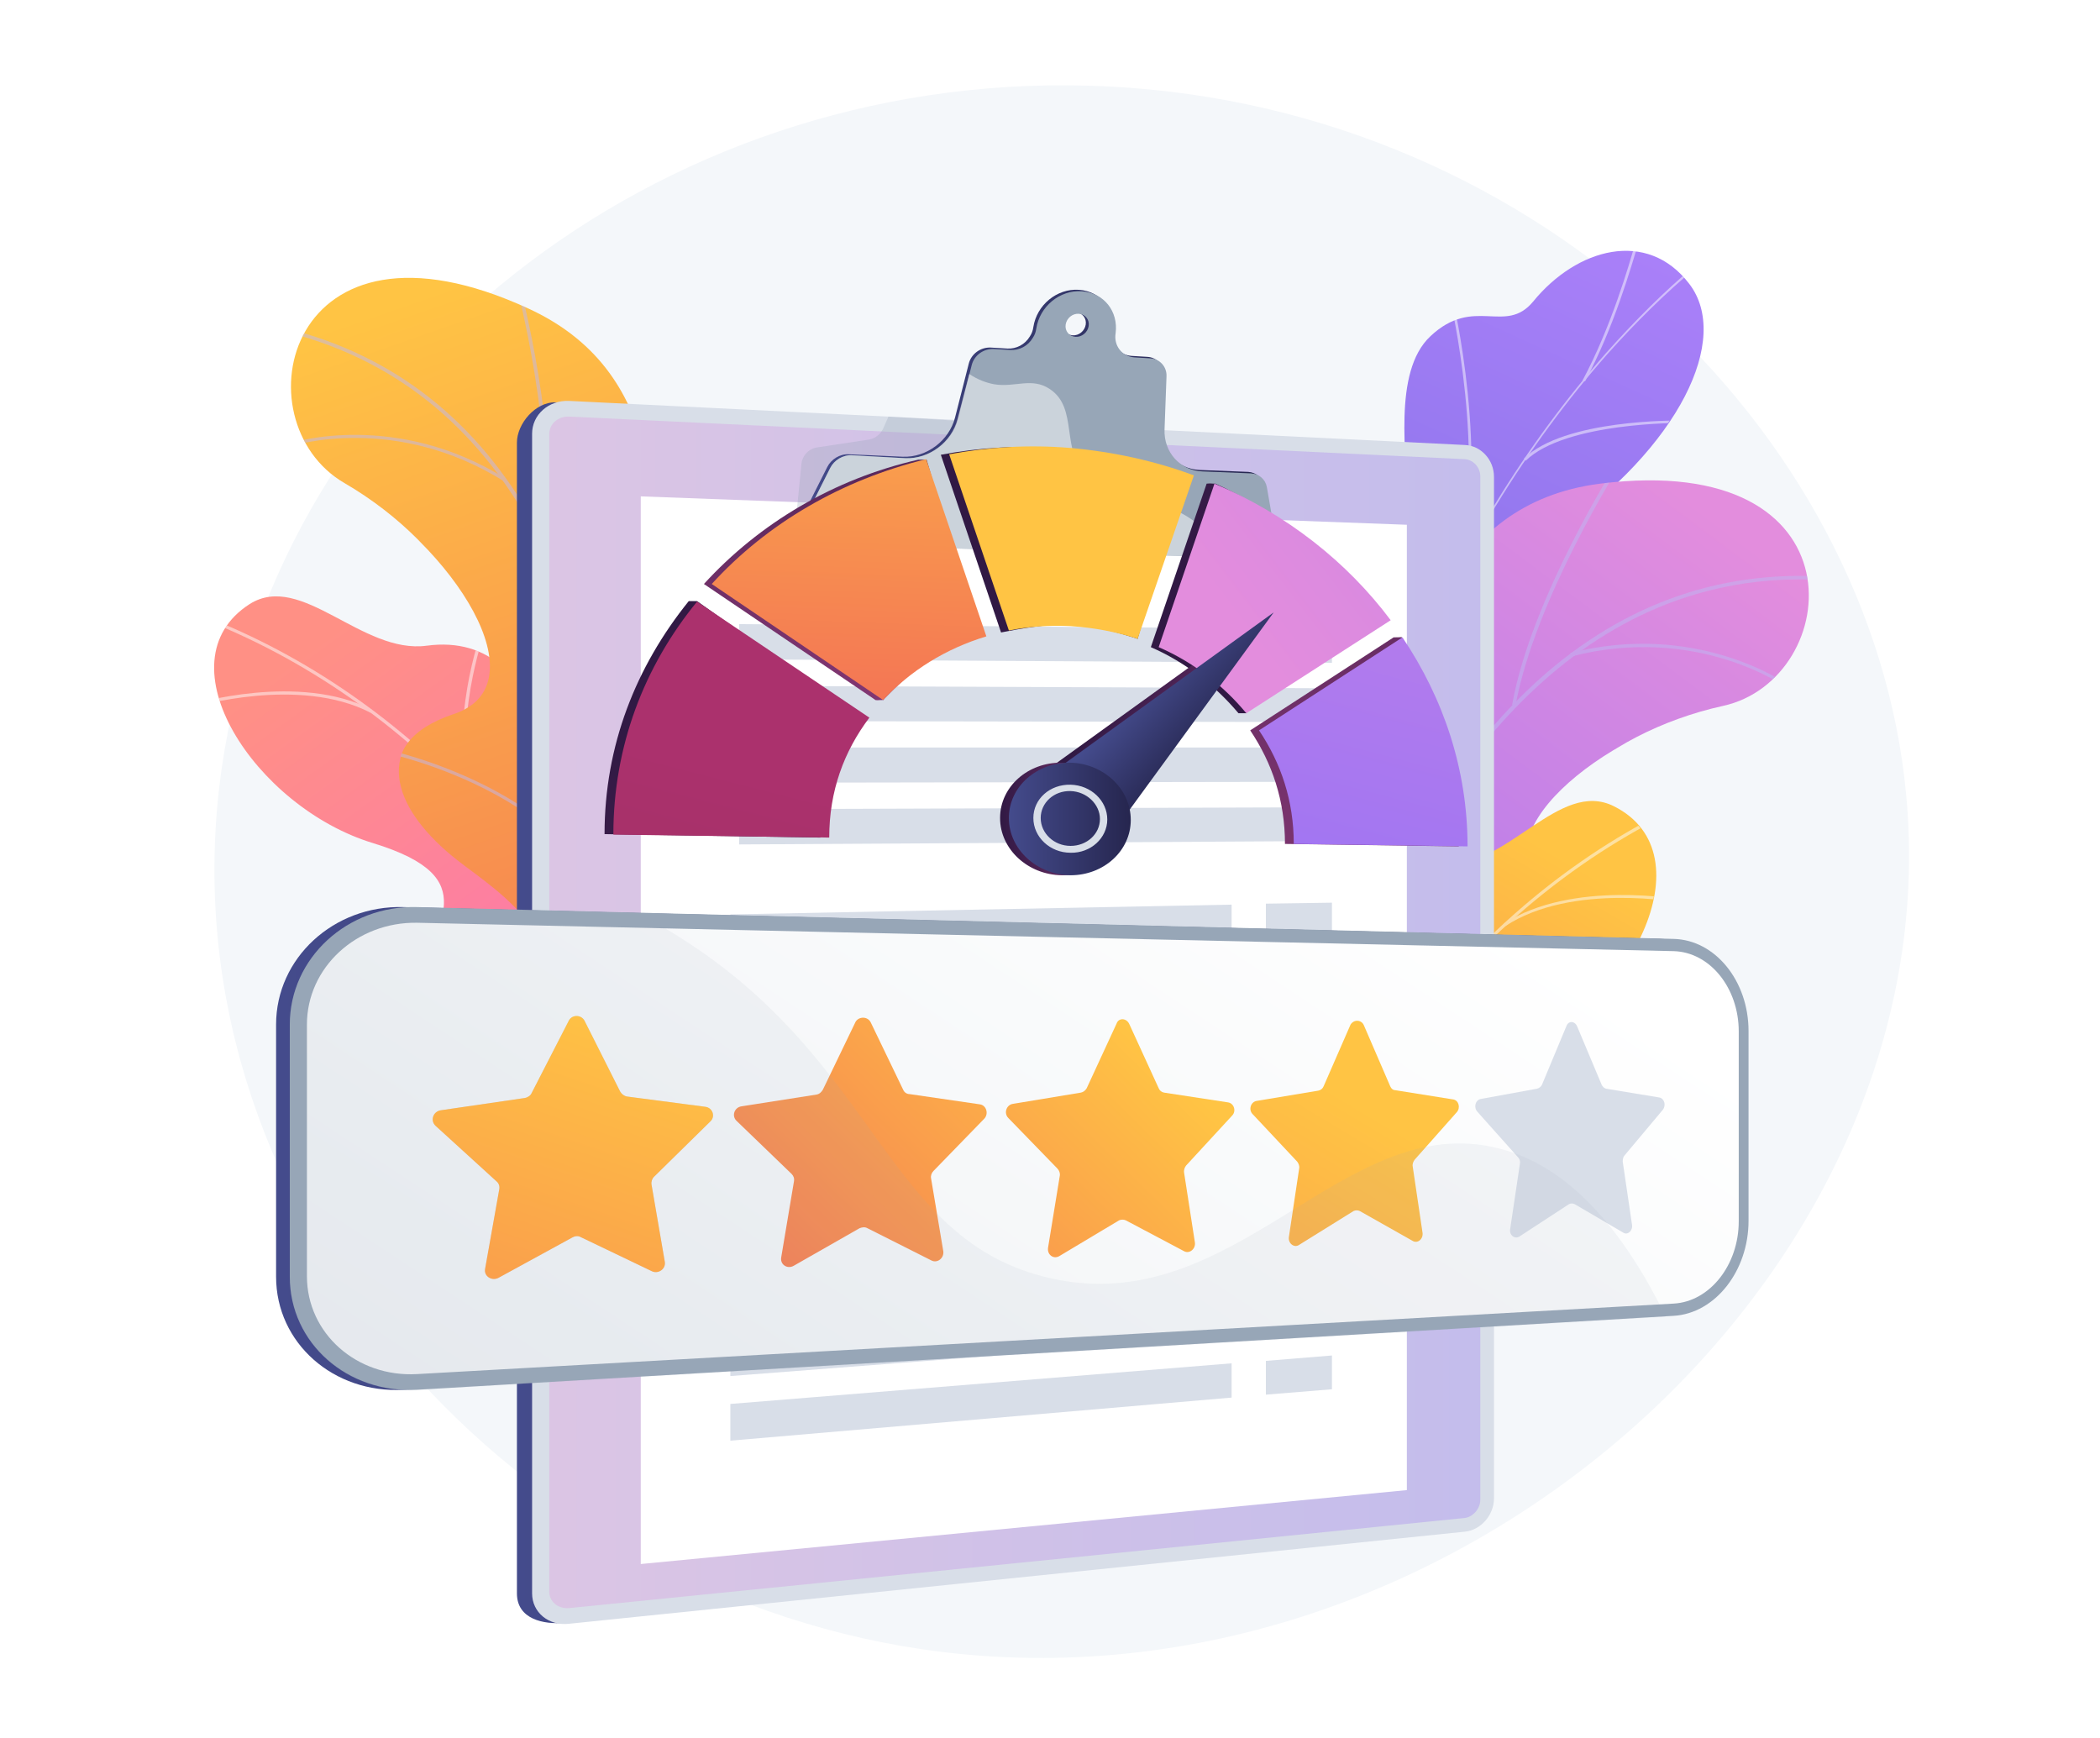 <?xml version="1.0" encoding="utf-8"?>
<!-- Generator: Adobe Illustrator 23.0.6, SVG Export Plug-In . SVG Version: 6.00 Build 0)  -->
<svg version="1.1" id="Layer_1" xmlns="http://www.w3.org/2000/svg" xmlns:xlink="http://www.w3.org/1999/xlink" x="0px" y="0px"
	 viewBox="0 0 429 355" style="enable-background:new 0 0 429 355;" xml:space="preserve">
<style type="text/css">
	.st0{fill:#FFFFFF;}
	.st1{fill:#F4F7FA;}
	.st2{fill:url(#SVGID_1_);}
	.st3{opacity:0.5;clip-path:url(#SVGID_3_);}
	.st4{fill:#FCFDFE;}
	.st5{clip-path:url(#SVGID_5_);fill:url(#SVGID_6_);}
	.st6{opacity:0.5;clip-path:url(#SVGID_8_);}
	.st7{fill:#BEB8F2;}
	.st8{fill:url(#SVGID_9_);}
	.st9{opacity:0.5;clip-path:url(#SVGID_11_);}
	.st10{clip-path:url(#SVGID_13_);fill:url(#SVGID_14_);}
	.st11{opacity:0.5;clip-path:url(#SVGID_16_);}
	.st12{fill:url(#SVGID_17_);}
	.st13{opacity:0.5;clip-path:url(#SVGID_19_);}
	.st14{fill:url(#SVGID_20_);}
	.st15{fill:#D8DEE8;}
	.st16{opacity:0.3;fill:url(#SVGID_21_);enable-background:new    ;}
	.st17{opacity:0.3;fill:#97A6B7;enable-background:new    ;}
	.st18{fill:url(#SVGID_22_);}
	.st19{fill:#97A6B7;}
	.st20{opacity:0.5;fill:#FFFFFF;enable-background:new    ;}
	.st21{fill:url(#SVGID_23_);}
	.st22{fill:url(#SVGID_24_);}
	.st23{fill:url(#SVGID_25_);}
	.st24{fill:url(#SVGID_26_);}
	.st25{fill:url(#SVGID_27_);}
	.st26{opacity:0.1;}
	.st27{fill:url(#SVGID_28_);}
	.st28{fill:url(#SVGID_29_);}
	.st29{fill:url(#SVGID_30_);}
	.st30{fill:url(#SVGID_31_);}
	.st31{fill:url(#SVGID_32_);}
	.st32{fill:url(#SVGID_33_);}
	.st33{fill:url(#SVGID_34_);}
	.st34{fill:url(#SVGID_35_);}
	.st35{fill:url(#SVGID_36_);}
	.st36{fill:url(#SVGID_37_);}
	.st37{fill:url(#SVGID_38_);}
	.st38{fill:url(#SVGID_39_);}
	.st39{fill:url(#SVGID_40_);}
	.st40{fill:url(#SVGID_41_);}
	.st41{fill:url(#SVGID_42_);}
	.st42{fill:url(#SVGID_43_);}
</style>
<g id="Background">
	<g>
		<g>
			<rect class="st0" width="429" height="355"/>
		</g>
	</g>
</g>
<g id="Illustration">
	<g>
		<path class="st1" d="M222.3,17.5C133.7,15,56.9,76.4,45.3,156.9c-12.7,88.1,57.1,167.3,143,180c106.8,15.8,210.5-75.5,201.1-174.6
			C382.4,87.7,312.4,20,222.3,17.5z"/>
		<g>
			<g>
				
					<linearGradient id="SVGID_1_" gradientUnits="userSpaceOnUse" x1="2126.25" y1="-2966.141" x2="2192.546" y2="-2857.001" gradientTransform="matrix(0.997 -7.950000e-02 7.950000e-02 0.997 -1814.902 3254.044)">
					<stop  offset="0" style="stop-color:#FF9085"/>
					<stop  offset="1" style="stop-color:#FB6FBB"/>
				</linearGradient>
				<path class="st2" d="M118.5,223.8c0.1,0,0.2,0.1,0.4,0.1c7,2.4,15,3.7,24.2,3.4c1.8-0.2,3.6-0.4,5.4-0.6c1.2-4.4,1.5-8.8-4.1-10
					c-8.7-1.9-10-16.9-8-22.4c2.4-6.8,7.7-22.6-5.7-25.8c-11.2-2.7-18.9-2.1-20.7-16.1c-1.8-14-10.1-22.2-22.8-20.5
					c-13.3,1.8-25.6-15.2-36.2-8.5c-18.4,11.8,1.2,41.5,25.1,48.8c23.9,7.3,11.2,16.6,11.4,28.2c0.3,15.8,21.2,10.9,27.3,16.6
					C116.9,219.1,118,221.5,118.5,223.8z"/>
				<g>
					<g>
						<g>
							<defs>
								<path id="SVGID_2_" d="M118.5,232.5l29.2-2.3c1.4-4.3,2.9-12.1-3.3-13.5c-8.7-1.9-10-16.9-8-22.4c2.4-6.8,7.7-22.6-5.7-25.8
									c-11.2-2.7-18.9-2.1-20.7-16.1c-1.8-14-10.1-22.2-22.8-20.5c-13.3,1.8-25.6-15.2-36.2-8.5c-18.4,11.8,1.2,41.5,25.1,48.8
									c23.9,7.3,11.2,16.6,11.4,28.2c0.3,15.8,21.2,10.9,27.3,16.6C119.6,221.7,119.2,228.4,118.5,232.5z"/>
							</defs>
							<clipPath id="SVGID_3_">
								<use xlink:href="#SVGID_2_"  style="overflow:visible;"/>
							</clipPath>
							<g class="st3">
								<path class="st4" d="M131.9,226.8l0.6-0.2c-12.6-44.7-46.7-83-89.2-100.1l-0.2,0.6C85.4,144.2,119.4,182.4,131.9,226.8z"/>
								<path class="st4" d="M123,203.1l0.6,0c-1.4-18.2,13.1-33.5,13.3-33.7l-0.5-0.4C136.3,169.1,121.6,184.6,123,203.1z"/>
								<path class="st4" d="M129.4,218.7l0.5-0.3c-10-15.6-43.6-15.3-44-15.3l0,0.6C86.3,203.6,119.6,203.4,129.4,218.7z"/>
								<path class="st4" d="M97.5,165.4l0.6-0.3c-6.8-13,0.4-34.3,0.4-34.5l-0.6-0.2C97.8,130.6,90.6,152.2,97.5,165.4z"/>
								<path class="st4" d="M75.7,145.6L76,145c-14.9-7.7-36.5-1.2-36.7-1.1l0.2,0.6C39.7,144.4,61.1,138,75.7,145.6z"/>
							</g>
						</g>
					</g>
				</g>
			</g>
			<g>
				<g>
					<g>
						<defs>
							<path id="SVGID_4_" d="M136.8,245.2l-31.5-0.1c0,0-5.9-16.2,1.9-27.5c15.8-23.2-5.6-35.4-13.8-41.9
								c-12.4-9.7-19-23.7-0.8-29.8c18.3-6,0-34.3-22.2-47.2c-21.8-12.6-12-58.6,37.7-35.6c29.6,13.7,24.9,45.1,26.3,61.6
								c1.4,16.5,25.8,17.9,17.4,38c-7.2,17.1-20.8,29.6-10.5,41.5C151.6,215.9,152.6,229.1,136.8,245.2z"/>
						</defs>
						<clipPath id="SVGID_5_">
							<use xlink:href="#SVGID_4_"  style="overflow:visible;"/>
						</clipPath>
						
							<linearGradient id="SVGID_6_" gradientUnits="userSpaceOnUse" x1="4290.624" y1="-2536.481" x2="4227.973" y2="-2358.422" gradientTransform="matrix(-1 -3.400000e-03 -3.400000e-03 1 4363.711 2612.873)">
							<stop  offset="0" style="stop-color:#FFC444"/>
							<stop  offset="0.996" style="stop-color:#F36F56"/>
						</linearGradient>
						<path class="st5" d="M136.8,245.2l-31.5-0.1c0,0-5.9-16.2,1.9-27.5c15.8-23.2-5.6-35.4-13.8-41.9
							c-12.4-9.7-17.8-22.3-2.9-30.4c16.9-9.2,2.1-33.7-20.1-46.6c-21.8-12.6-12-58.6,37.7-35.6c29.6,13.7,24.9,45.1,26.3,61.6
							c1.4,16.5,25.8,17.9,17.4,38c-7.2,17.1-20.8,29.6-10.5,41.5C151.6,215.9,152.6,229.1,136.8,245.2z"/>
					</g>
				</g>
				<g>
					<g>
						<defs>
							<path id="SVGID_7_" d="M136.8,245.2l-31.5-0.1c0,0-5.9-16.2,1.9-27.5c15.8-23.2-5.6-35.4-13.8-41.9
								c-12.4-9.7-19-23.7-0.8-29.8c18.3-6,0-34.3-22.2-47.2c-21.8-12.6-12-58.6,37.7-35.6c29.6,13.7,24.9,45.1,26.3,61.6
								c1.4,16.5,25.8,17.9,17.4,38c-7.2,17.1-20.8,29.6-10.5,41.5C151.6,215.9,152.6,229.1,136.8,245.2z"/>
						</defs>
						<clipPath id="SVGID_8_">
							<use xlink:href="#SVGID_7_"  style="overflow:visible;"/>
						</clipPath>
						<g class="st6">
							<path class="st7" d="M123.2,248l-0.7-0.1c0.1-0.4,7.5-40.9,2.7-83.3c-4.4-39.1-20.3-87.7-71.2-97.8l0.1-0.7
								c22.7,4.5,40.4,16.9,52.7,36.8c9.8,15.9,16.2,36.6,19,61.6C130.7,207,123.2,247.6,123.2,248z"/>
							<path class="st7" d="M111.6,111.4l-0.7-0.1c2.8-21.9-5.4-53.1-5.5-53.4l0.6-0.2C106.2,58.1,114.5,89.4,111.6,111.4z"/>
							<path class="st7" d="M103.1,98.4c-22.3-14-43.2-7.4-43.4-7.3l-0.2-0.6c0.2-0.1,21.4-6.8,44,7.4L103.1,98.4z"/>
							<path class="st7" d="M126.8,192.5c-7.3-31.3-49.9-39.2-50.3-39.2l0-0.7c0.4,0,43.6,8.1,50.9,39.7L126.8,192.5z"/>
							<path class="st7" d="M127.1,179.2l-0.7-0.1c4.2-20.1,26.1-33.9,26.3-34l0.3,0.6C152.9,145.8,131.3,159.4,127.1,179.2z"/>
							<path class="st7" d="M123.5,241.5c-0.9-12.2-18.3-21.9-18.5-22l0.3-0.6c0.7,0.4,17.9,10,18.8,22.5L123.5,241.5z"/>
							<path class="st7" d="M125.4,231.9l-0.7-0.1c1.7-9.5,16.1-20.1,20.8-23.6c0.7-0.5,1.3-0.9,1.3-1l0.5,0.4
								c-0.1,0.1-0.5,0.4-1.4,1.1C141.3,212.2,127,222.7,125.4,231.9z"/>
						</g>
					</g>
				</g>
			</g>
			<g>
				
					<linearGradient id="SVGID_9_" gradientUnits="userSpaceOnUse" x1="1689.596" y1="-2579.99" x2="1767.658" y2="-2374.877" gradientTransform="matrix(-0.998 -6.530000e-02 -6.530000e-02 0.998 1848.538 2732.355)">
					<stop  offset="0" style="stop-color:#AA80F9"/>
					<stop  offset="0.996" style="stop-color:#6165D7"/>
				</linearGradient>
				<path class="st8" d="M285.4,199c3.5,7.5,0.2,15-3,20c-0.8,0-1.2,0.2-2,0.4c-6.9,1.7-10.1,0.8-17.1,1.3c-1.5,0.1-6-1-7.8-1.6
					l-3.3-1.1c0,0-5.9-18.2,3.4-23.2c9.3-5,5.7-23.1,5-33c-2.1-26.8,26.8-24.4,26.9-59c0-9.2-3.1-26.8,4.7-34.1
					c8.9-8.4,15.3-0.2,21-7.1c8.9-10.9,23.3-14.9,31.9-3.6c8.5,11.1-1.8,33.2-27.5,51c-17,14.8-17.2,19.3-15.9,30.1
					c0.9,7.6,8.2,27.3-2.1,35.2C289.2,181.9,281.4,190.4,285.4,199z"/>
				<g>
					<g>
						<g>
							<defs>
								<path id="SVGID_10_" d="M277.9,225.1l-25.2-6.5c0,0-6.5-18.9,2.8-23.9c9.3-5,5.7-23.1,5-33c-2.1-26.8,26.8-24.4,26.9-59
									c0-9.2-3.1-26.8,4.7-34.1c8.9-8.4,15.3-0.2,21-7.1c8.9-10.9,23.3-14.9,31.9-3.6c8.5,11.1-1.8,33.2-27.5,51
									c-17,14.8-17.2,19.3-15.9,30.1c0.9,7.6,8.2,27.3-2.1,35.2c-10.3,7.9-18.1,16.4-14.2,24.9C291.4,212,277.9,225.1,277.9,225.1
									z"/>
							</defs>
							<clipPath id="SVGID_11_">
								<use xlink:href="#SVGID_10_"  style="overflow:visible;"/>
							</clipPath>
							<g class="st9">
								<path class="st4" d="M266.9,221l-0.5-0.1c0.4-3,0.8-6.1,1.3-9.1c3.3-22.2,8.6-43.4,15.7-62.8c6-16.5,13.4-31.9,22-46
									c6.9-11.3,14.6-21.7,22.8-31c5.8-6.5,11.8-12.5,17.9-17.6c1.1-0.9,2.2-1.7,3.3-2.6c1.5-1.1,3-2.2,4.3-3.5l0.3,0.4
									c-1.4,1.3-2.9,2.4-4.4,3.5c-1.1,0.8-2.2,1.7-3.3,2.6c-6.1,5.1-12.1,11-17.9,17.5c-8.2,9.3-15.9,19.7-22.8,31
									c-8.6,14-15.9,29.5-21.9,45.9c-7.1,19.4-12.4,40.5-15.7,62.7C267.7,214.9,267.3,218,266.9,221z"/>
								<path class="st4" d="M296.1,120.8l-0.5-0.2c9.4-20,1.1-57,1.1-57.4l0.5-0.1C297.3,63.5,305.5,100.7,296.1,120.8z"/>
								<path class="st4" d="M274.7,179.2l-0.5-0.2c4.8-14.4,31.7-25.4,31.9-25.5l0.2,0.5C306.1,154,279.4,165,274.7,179.2z"/>
								<path class="st4" d="M272.7,187.5l-0.5-0.1c1.4-9.8-1.9-23.9-9.2-39.7c-0.4-0.8-0.4-0.8-0.4-0.9l0.5,0.1l-0.3,0l0.3-0.1
									c0,0.1,0.2,0.4,0.3,0.7C270.8,163.5,274.1,177.7,272.7,187.5z"/>
								<path class="st4" d="M267.7,215.5l-0.5-0.2c4.6-9.9,20.2-13.8,20.4-13.8l0.1,0.5C287.6,202,272.2,205.8,267.7,215.5z"/>
								<path class="st4" d="M266.1,221c-1.9-8.6-6.4-16.8-13.6-25.3l0.4-0.3c7.3,8.5,11.8,16.9,13.8,25.5L266.1,221z"/>
								<path class="st4" d="M323.8,77.9l-0.5-0.2c5.8-10.8,9.5-23.6,10.7-27.8c0.3-1,0.4-1.4,0.5-1.5l0.5,0.2
									c0,0.1-0.2,0.7-0.4,1.4C333.3,54.2,329.7,67,323.8,77.9z"/>
								<path class="st4" d="M311.7,94.1l-0.4-0.4c8.2-8.1,31.3-7.8,32.3-7.8l0,0.5C343.4,86.4,319.8,86.2,311.7,94.1z"/>
							</g>
						</g>
					</g>
				</g>
			</g>
			<g>
				<g>
					<g>
						<defs>
							<path id="SVGID_12_" d="M244.5,263.8l30,9.4c0,0,10.5-13.6,6.5-26.8c-8.1-26.9,16-32.1,25.8-35.8
								c14.7-5.5,25.3-16.9,9.7-28.1s10.4-32.7,35.5-38.3c24.6-5.4,29.1-52.2-25.1-45.4c-32.4,4.1-37.4,35.5-43.6,50.8
								s-30,9.2-28.1,30.9c1.7,18.5,10.9,34.5-2.5,42.7C239.3,231.4,234.3,243.7,244.5,263.8z"/>
						</defs>
						<clipPath id="SVGID_13_">
							<use xlink:href="#SVGID_12_"  style="overflow:visible;"/>
						</clipPath>
						
							<linearGradient id="SVGID_14_" gradientUnits="userSpaceOnUse" x1="2792.177" y1="-2279.777" x2="2729.524" y2="-2101.713" gradientTransform="matrix(0.954 0.299 -0.299 0.954 -2993.765 1445.901)">
							<stop  offset="3.600000e-03" style="stop-color:#E38DDD"/>
							<stop  offset="1" style="stop-color:#9571F6"/>
						</linearGradient>
						<path class="st10" d="M244.5,263.8l30,9.4c0,0,10.5-13.6,6.5-26.8c-8.1-26.9,16-32.1,25.8-35.8c14.7-5.5,23.7-15.9,11.9-28.1
							c-13.4-13.8,8.2-32.8,33.3-38.3c24.6-5.4,29.1-52.2-25.1-45.4c-32.4,4.1-37.4,35.5-43.6,50.8s-30,9.2-28.1,30.9
							c1.7,18.5,10.9,34.5-2.5,42.7C239.3,231.4,234.3,243.7,244.5,263.8z"/>
					</g>
				</g>
				<g>
					<g>
						<defs>
							<path id="SVGID_15_" d="M244.5,263.8l30,9.4c0,0,10.5-13.6,6.5-26.8c-8.1-26.9,16-32.1,25.8-35.8
								c14.7-5.5,25.3-16.9,9.7-28.1s10.4-32.7,35.5-38.3c24.6-5.4,29.1-52.2-25.1-45.4c-32.4,4.1-37.4,35.5-43.6,50.8
								s-30,9.2-28.1,30.9c1.7,18.5,10.9,34.5-2.5,42.7C239.3,231.4,234.3,243.7,244.5,263.8z"/>
						</defs>
						<clipPath id="SVGID_16_">
							<use xlink:href="#SVGID_15_"  style="overflow:visible;"/>
						</clipPath>
						<g class="st11">
							<path class="st7" d="M256.6,270.7l0.7,0.1c0-0.4,5.2-41.3,22.6-80.2c16-35.9,45.9-77.5,97.5-71.7l0.1-0.7
								c-23-2.6-43.6,3.9-61.4,19.1c-14.2,12.2-26.6,30-36.8,53C261.8,229.3,256.7,270.2,256.6,270.7z"/>
							<path class="st7" d="M308.9,144l0.7,0.1c4-21.8,21.3-49,21.4-49.3l-0.6-0.4C330.2,94.7,312.8,122.1,308.9,144z"/>
							<path class="st7" d="M321,134.1c25.5-6.6,43.4,6,43.6,6.1l0.4-0.5c-0.2-0.1-18.4-12.9-44.2-6.3L321,134.1z"/>
							<path class="st7" d="M269.9,216.6c16.5-27.7,59.4-22.3,59.8-22.2l0.2-0.6c-0.4-0.1-44-5.4-60.6,22.5L269.9,216.6z"/>
							<path class="st7" d="M273.7,203.9l0.7,0.1c2-20.4-14.7-40.2-14.8-40.4L259,164C259.2,164.2,275.7,183.7,273.7,203.9z"/>
							<path class="st7" d="M258.2,264.3c4.6-11.3,24.1-15.4,24.3-15.4l-0.1-0.7c-0.8,0.2-20,4.1-24.7,15.8L258.2,264.3z"/>
							<path class="st7" d="M259.3,254.6l0.7,0.1c1.3-9.6-9.3-24-12.7-28.8c-0.5-0.7-0.9-1.3-1-1.4l-0.6,0.3c0.1,0.2,0.4,0.5,1,1.5
								C250.1,231,260.6,245.3,259.3,254.6z"/>
						</g>
					</g>
				</g>
			</g>
			<g>
				
					<linearGradient id="SVGID_17_" gradientUnits="userSpaceOnUse" x1="4435.241" y1="-2675.589" x2="4501.538" y2="-2566.448" gradientTransform="matrix(-1 2.270000e-02 2.270000e-02 1 4807.322 2745.448)">
					<stop  offset="0" style="stop-color:#FFC444"/>
					<stop  offset="0.996" style="stop-color:#F36F56"/>
				</linearGradient>
				<path class="st12" d="M272.9,271.4c-0.1,0-0.2,0.1-0.3,0.2c-6.7,3.1-14.5,5.3-23.7,5.8c-1.8,0-3.6,0-5.4,0
					c-1.6-4.2-2.4-8.6,3-10.4c8.5-2.8,8.2-17.8,5.7-23.1c-3.1-6.5-10-21.7,3-26.3c10.8-3.8,18.6-4,18.9-18.1
					c0.3-14.1,7.8-23.1,20.5-22.7c13.5,0.5,23.9-17.7,35.1-12.1c19.5,9.8,3.1,41.4-20,51.1c-23.1,9.7-9.4,17.7-8.4,29.2
					c1.3,15.7-20,13-25.5,19.3C274,266.5,273.2,269,272.9,271.4z"/>
				<g>
					<g>
						<g>
							<defs>
								<path id="SVGID_18_" d="M273.8,280.1l-29.3,0.7c-1.8-4.1-4.2-11.7,1.9-13.7c8.5-2.8,8.2-17.8,5.7-23.1
									c-3.1-6.5-10-21.7,3-26.3c10.8-3.8,18.6-4,18.9-18.1c0.3-14.1,7.8-23.1,20.5-22.7c13.5,0.5,23.9-17.7,35.1-12.1
									c19.5,9.8,3.1,41.4-20,51.1c-23.1,9.7-9.4,17.7-8.4,29.2c1.3,15.7-20,13-25.5,19.3C271.6,269.3,272.6,276,273.8,280.1z"/>
							</defs>
							<clipPath id="SVGID_19_">
								<use xlink:href="#SVGID_18_"  style="overflow:visible;"/>
							</clipPath>
							<g class="st13">
								<path class="st4" d="M259.9,275.8l-0.6-0.1c7.9-45.7,38-87.4,78.5-108.7l0.3,0.6C297.7,188.8,267.8,230.2,259.9,275.8z"/>
								<path class="st4" d="M266.4,251.2l-0.6,0c-0.5-18.2-16.5-32-16.6-32.1l0.4-0.5C249.7,218.7,265.9,232.7,266.4,251.2z"/>
								<path class="st4" d="M261.6,267.4l-0.6-0.3c8.3-16.5,41.8-19.7,42.2-19.7l0.1,0.6C302.9,248,269.8,251.2,261.6,267.4z"/>
								<path class="st4" d="M287.8,211.1l-0.6-0.2c5.5-13.6-3.9-34.1-4-34.3l0.6-0.3C283.9,176.6,293.4,197.3,287.8,211.1z"/>
								<path class="st4" d="M307.5,189.2l-0.3-0.5c14-9.1,36.2-4.9,36.4-4.9l-0.1,0.6C343.2,184.4,321.2,180.2,307.5,189.2z"/>
							</g>
						</g>
					</g>
				</g>
			</g>
		</g>
		<g>
			
				<linearGradient id="SVGID_20_" gradientUnits="userSpaceOnUse" x1="105.642" y1="-2423.143" x2="302.154" y2="-2423.143" gradientTransform="matrix(1 0 0 1 0 2630)">
				<stop  offset="0" style="stop-color:#444B8C"/>
				<stop  offset="0.996" style="stop-color:#26264F"/>
			</linearGradient>
			<path class="st14" d="M296.2,92.7L113.6,82.2c-4.2-0.2-8,4.4-8,8.2v235.1c0,5.3,5.5,6.4,9.7,6L296.2,313c3.3-0.3,6-3.4,6-6.8
				V99.2C302.1,95.8,299.5,92.9,296.2,92.7z"/>
			<path class="st15" d="M299.2,90.9l-182.9-9c-4.2-0.2-7.6,2.8-7.6,6.7v236.9c0,3.9,3.4,6.7,7.6,6.2l182.9-18.8
				c3.3-0.3,6-3.4,6-6.8V97.4C305.2,93.9,302.5,91,299.2,90.9z"/>
			
				<linearGradient id="SVGID_21_" gradientUnits="userSpaceOnUse" x1="112.154" y1="-2423.225" x2="302.415" y2="-2423.225" gradientTransform="matrix(1 0 0 1 0 2630)">
				<stop  offset="3.600000e-03" style="stop-color:#E38DDD"/>
				<stop  offset="1" style="stop-color:#9571F6"/>
			</linearGradient>
			<path class="st16" d="M116.3,328.5c-2.3,0.2-4.1-1.3-4.1-3.4V88.7c0-2.1,1.8-3.7,4.1-3.6l182.9,8.7c1.8,0.1,3.2,1.7,3.2,3.5
				v209.1c0,1.8-1.5,3.5-3.2,3.7L116.3,328.5z"/>
			<polygon class="st0" points="287.4,304.4 130.9,319.5 130.9,101.4 287.4,107.2 			"/>
			<path class="st17" d="M224.8,108.3l-62.5,0.8l1.4-14.1c0.1-1.8,1.4-3.3,3.2-3.6l10.6-1.6c1.2-0.2,2.3-1,2.9-2.2l1.1-2.5l27.7,1.7
				L224.8,108.3z"/>
			
				<linearGradient id="SVGID_22_" gradientUnits="userSpaceOnUse" x1="162.29" y1="-2543.498" x2="260.584" y2="-2543.498" gradientTransform="matrix(1 0 0 1 0 2630)">
				<stop  offset="0" style="stop-color:#444B8C"/>
				<stop  offset="0.996" style="stop-color:#26264F"/>
			</linearGradient>
			<path class="st18" d="M258.2,99.2c-0.3-1.6-1.6-2.7-3.2-2.8l-10-0.4c-4.5-0.2-7.9-3.9-7.7-8.6l0.4-10.8c0.1-2-1.4-3.6-3.3-3.7
				l-3.3-0.2c-2.5-0.2-4.2-2.4-3.8-4.9c0.6-4.5-2.4-8.3-6.9-8.6c-4.5-0.3-8.6,3.1-9.3,7.6c-0.1,0.7-0.3,1.3-0.7,1.9
				c-1,1.7-2.8,2.6-4.6,2.5l-3.4-0.2c-2.1-0.1-4,1.3-4.5,3.3l-2.8,11c-1.2,4.7-5.8,8.2-10.7,8l-11-0.5c-1.8-0.1-3.6,1-4.4,2.6
				l-6.6,13.1c-0.5,1.1,0.1,2.2,1.3,2.3l95,3.2c1,0,1.9-1,1.7-2L258.2,99.2z M219.1,68.5c-1.3-0.1-2.2-1.2-2-2.5
				c0.2-1.3,1.4-2.3,2.7-2.2c1.3,0.1,2.2,1.2,2,2.5C221.6,67.6,220.4,68.6,219.1,68.5z"/>
			<path class="st19" d="M258.8,99.5c-0.3-1.6-1.6-2.7-3.2-2.8l-10-0.4c-4.5-0.2-7.9-3.9-7.7-8.6l0.4-10.8c0.1-2-1.4-3.6-3.3-3.7
				l-3.3-0.2c-2.5-0.2-4.2-2.4-3.8-4.9c0.6-4.5-2.4-8.3-6.9-8.6c-4.5-0.3-8.6,3.1-9.3,7.6c-0.1,0.7-0.3,1.3-0.7,1.9
				c-1,1.7-2.8,2.6-4.6,2.5l-3.4-0.2c-2.1-0.1-4,1.3-4.5,3.3l-2.8,11c-1.2,4.7-5.8,8.2-10.7,8L174,93c-1.8-0.1-3.6,1-4.4,2.6
				l-6.6,13.1c-0.5,1.1,0.1,2.2,1.3,2.3l95,3.2c1,0,1.9-1,1.7-2L258.8,99.5z M219.7,68.8c-1.3-0.1-2.2-1.2-2-2.5
				c0.2-1.3,1.4-2.3,2.7-2.2c1.3,0.1,2.2,1.2,2,2.5C222.2,67.9,221,68.9,219.7,68.8z"/>
			<g>
				<path class="st20" d="M242.5,105.5c-8.5-5.2-15-1.5-20.3-7.4c-5.7-6.3-1.8-14.6-7.7-18.6c-3.7-2.5-7.1-0.3-11.4-1
					c-1.6-0.3-3.3-0.9-5.1-2.1l-2.4,9.2c-1.2,4.7-5.8,8.2-10.7,8L174,93c-1.8-0.1-3.6,1-4.4,2.6l-6.6,13.1c-0.5,1.1,0.1,2.2,1.3,2.3
					l86.4,2.9C248.5,110.4,245.8,107.5,242.5,105.5z"/>
			</g>
			<g>
				<g>
					<g>
						<polygon class="st15" points="272.1,135.4 151,134.7 151,127.5 272.1,128.5 						"/>
						<polygon class="st15" points="272.1,147.5 151,147.3 151,140.1 272.1,140.6 						"/>
						<polygon class="st15" points="272.1,159.7 151,159.9 151,152.7 272.1,152.7 						"/>
						<polygon class="st15" points="272.1,171.8 151,172.5 151,165.3 272.1,164.9 						"/>
					</g>
					<g>
						<polygon class="st15" points="251.6,191.8 149.2,194.3 149.2,186.8 251.6,184.8 						"/>
						<polygon class="st15" points="251.6,204.1 149.2,207.4 149.2,199.9 251.6,197.1 						"/>
						<polygon class="st15" points="251.6,216.4 149.2,220.5 149.2,213 251.6,209.4 						"/>
						<polygon class="st15" points="251.6,228.7 149.2,233.6 149.2,226.1 251.6,221.7 						"/>
					</g>
					<g>
						<polygon class="st15" points="272.1,191.3 258.6,191.6 258.6,184.6 272.1,184.4 						"/>
						<polygon class="st15" points="272.1,203.4 258.6,203.9 258.6,196.9 272.1,196.5 						"/>
						<polygon class="st15" points="272.1,215.6 258.6,216.1 258.6,209.1 272.1,208.6 						"/>
						<polygon class="st15" points="272.1,227.7 258.6,228.3 258.6,221.4 272.1,220.8 						"/>
					</g>
					<g>
						<polygon class="st15" points="251.6,248.6 149.2,254.9 149.2,247.4 251.6,241.6 						"/>
						<polygon class="st15" points="251.6,260.9 149.2,268 149.2,260.5 251.6,253.9 						"/>
						<polygon class="st15" points="251.6,273.2 149.2,281.1 149.2,273.6 251.6,266.2 						"/>
						<polygon class="st15" points="251.6,285.5 149.2,294.3 149.2,286.8 251.6,278.5 						"/>
					</g>
					<g>
						<polygon class="st15" points="272.1,247.4 258.6,248.2 258.6,241.2 272.1,240.5 						"/>
						<polygon class="st15" points="272.1,259.5 258.6,260.5 258.6,253.5 272.1,252.6 						"/>
						<polygon class="st15" points="272.1,271.7 258.6,272.7 258.6,265.7 272.1,264.7 						"/>
						<polygon class="st15" points="272.1,283.8 258.6,284.9 258.6,278 272.1,276.9 						"/>
					</g>
				</g>
			</g>
		</g>
		<g>
			
				<linearGradient id="SVGID_23_" gradientUnits="userSpaceOnUse" x1="56.377" y1="-2395.36" x2="354.406" y2="-2395.36" gradientTransform="matrix(1 0 0 1 0 2630)">
				<stop  offset="0" style="stop-color:#444B8C"/>
				<stop  offset="0.996" style="stop-color:#26264F"/>
			</linearGradient>
			<path class="st21" d="M339.1,191.8l-256.7-6.5c-14.2-0.4-26,10.4-26,24v51.5c0,13.6,11.8,23.9,26,23.1l256.7-15.1
				c8.5-0.5,15.3-9.2,15.3-19.4v-38.8C354.4,200.4,347.6,192,339.1,191.8z"/>
			<path class="st19" d="M341.9,191.8l-256.7-6.5c-14.2-0.4-26,10.4-26,24v51.5c0,13.6,11.8,23.9,26,23.1l256.7-15.1
				c8.5-0.5,15.3-9.2,15.3-19.4v-38.8C357.2,200.4,350.4,192,341.9,191.8z"/>
			
				<linearGradient id="SVGID_24_" gradientUnits="userSpaceOnUse" x1="128.93" y1="-2279.226" x2="258.002" y2="-2475.084" gradientTransform="matrix(1 0 0 1 0 2630)">
				<stop  offset="3.600000e-03" style="stop-color:#EBEFF2"/>
				<stop  offset="1" style="stop-color:#FFFFFF"/>
			</linearGradient>
			<path class="st22" d="M85.2,280.7c-12.3,0.7-22.5-8.3-22.5-20v-51.4c0-11.7,10.2-21,22.5-20.8l256.7,5.8
				c7.4,0.2,13.3,7.5,13.3,16.4v38.8c0,8.9-5.9,16.4-13.3,16.8L85.2,280.7z"/>
			<g>
				<path class="st15" d="M119.4,208.5l7.3,14.5c0.3,0.5,0.8,0.9,1.4,1l16,2.1c1.5,0.2,2.1,2,1,3l-11.5,11.3c-0.4,0.4-0.6,1-0.5,1.6
					l2.7,15.7c0.3,1.5-1.3,2.6-2.6,2l-14.6-7c-0.5-0.3-1.2-0.2-1.7,0.1l-15,8.2c-1.4,0.8-3.1-0.3-2.8-1.8l2.9-16.3
					c0.1-0.6-0.1-1.2-0.6-1.6l-12.4-11.3c-1.2-1.1-0.5-3,1.1-3.2l17.1-2.5c0.6-0.1,1.2-0.5,1.4-1l7.5-14.6
					C116.7,207.2,118.7,207.2,119.4,208.5z"/>
				
					<linearGradient id="SVGID_25_" gradientUnits="userSpaceOnUse" x1="216.359" y1="-2434.015" x2="142.661" y2="-2358.825" gradientTransform="matrix(1 0 0 1 0 2630)">
					<stop  offset="0" style="stop-color:#FFC444"/>
					<stop  offset="0.996" style="stop-color:#F36F56"/>
				</linearGradient>
				<path class="st23" d="M177.9,208.9l6.6,13.7c0.2,0.5,0.7,0.9,1.3,0.9l14.4,2.1c1.3,0.2,1.8,1.9,0.9,2.9l-10.4,10.7
					c-0.4,0.4-0.6,1-0.5,1.5l2.5,14.9c0.2,1.4-1.2,2.5-2.4,1.9l-13.1-6.6c-0.5-0.3-1.1-0.2-1.6,0l-13.5,7.7
					c-1.3,0.7-2.8-0.3-2.5-1.8l2.6-15.5c0.1-0.6-0.1-1.1-0.5-1.5l-11.2-10.8c-1.1-1-0.5-2.8,1-3l15.3-2.4c0.6-0.1,1-0.5,1.3-1
					l6.7-13.9C175.5,207.6,177.3,207.6,177.9,208.9z"/>
				
					<linearGradient id="SVGID_26_" gradientUnits="userSpaceOnUse" x1="242.992" y1="-2407.997" x2="170.882" y2="-2334.427" gradientTransform="matrix(1 0 0 1 0 2630)">
					<stop  offset="0" style="stop-color:#FFC444"/>
					<stop  offset="0.996" style="stop-color:#F36F56"/>
				</linearGradient>
				<path class="st24" d="M230.7,209.2l6,13.1c0.2,0.5,0.6,0.8,1.1,0.9l13.1,2c1.2,0.2,1.7,1.8,0.8,2.7l-9.4,10.2
					c-0.3,0.4-0.5,0.9-0.4,1.5l2.2,14.2c0.2,1.3-1.1,2.4-2.2,1.8l-11.9-6.3c-0.4-0.2-1-0.2-1.4,0l-12.2,7.3
					c-1.2,0.7-2.5-0.3-2.3-1.7l2.4-14.7c0.1-0.5-0.1-1.1-0.5-1.5L206,228.4c-1-1-0.4-2.7,0.9-2.9l13.9-2.3c0.5-0.1,0.9-0.4,1.2-0.9
					l6.1-13.2C228.5,207.9,230.1,207.9,230.7,209.2z"/>
				
					<linearGradient id="SVGID_27_" gradientUnits="userSpaceOnUse" x1="280.293" y1="-2402.438" x2="205.609" y2="-2277.675" gradientTransform="matrix(1 0 0 1 0 2630)">
					<stop  offset="0" style="stop-color:#FFC444"/>
					<stop  offset="0.996" style="stop-color:#F36F56"/>
				</linearGradient>
				<path class="st25" d="M278.6,209.4l5.4,12.5c0.2,0.5,0.6,0.8,1,0.8l11.9,1.9c1.1,0.2,1.5,1.7,0.7,2.6l-8.6,9.7
					c-0.3,0.4-0.5,0.9-0.4,1.4l2,13.5c0.2,1.3-1,2.3-2,1.7l-10.8-6.1c-0.4-0.2-0.9-0.2-1.3,0l-11.1,6.9c-1,0.7-2.3-0.3-2.1-1.6
					l2.1-14c0.1-0.5-0.1-1-0.4-1.4l-9.1-9.7c-0.9-0.9-0.4-2.5,0.8-2.7l12.6-2.1c0.5-0.1,0.9-0.4,1.1-0.9l5.5-12.6
					C276.6,208.2,278.1,208.3,278.6,209.4z"/>
				<path class="st15" d="M322.2,209.7l5,11.9c0.2,0.4,0.5,0.7,0.9,0.8l10.9,1.8c1,0.2,1.4,1.6,0.7,2.5l-7.8,9.3
					c-0.3,0.3-0.4,0.8-0.4,1.3l1.9,12.9c0.2,1.2-0.9,2.2-1.8,1.6l-9.9-5.8c-0.4-0.2-0.8-0.2-1.2,0l-10.1,6.6c-1,0.6-2.1-0.3-1.9-1.5
					l2-13.4c0.1-0.5-0.1-1-0.4-1.3l-8.3-9.3c-0.8-0.9-0.4-2.4,0.7-2.6l11.5-2.1c0.4-0.1,0.8-0.4,1-0.8l5-12
					C320.4,208.5,321.7,208.5,322.2,209.7z"/>
			</g>
			<g class="st26">
				<path class="st19" d="M306.2,234.6c-31.9-8.1-53.6,35.2-91.7,26.5c-33.7-7.7-34.7-43.9-75.6-69.6c-2.8-1.8-5.7-3.4-8.7-5
					l-45-1.1c-14.2-0.4-26,10.4-26,24v51.5c0,13.6,11.8,23.9,26,23.1l255.1-15C328.8,245.5,316.5,237.2,306.2,234.6z"/>
			</g>
			
				<linearGradient id="SVGID_28_" gradientUnits="userSpaceOnUse" x1="125.321" y1="-2425.948" x2="78.434" y2="-2287.067" gradientTransform="matrix(1 0 0 1 0 2630)">
				<stop  offset="0" style="stop-color:#FFC444"/>
				<stop  offset="0.996" style="stop-color:#F36F56"/>
			</linearGradient>
			<path class="st27" d="M119.4,208.5l7.3,14.5c0.3,0.5,0.8,0.9,1.4,1l16,2.1c1.5,0.2,2.1,2,1,3l-11.5,11.3c-0.4,0.4-0.6,1-0.5,1.6
				l2.7,15.7c0.3,1.5-1.3,2.6-2.6,2l-14.6-7c-0.5-0.3-1.2-0.2-1.7,0.1l-15,8.2c-1.4,0.8-3.1-0.3-2.8-1.8l2.9-16.3
				c0.1-0.6-0.1-1.2-0.6-1.6l-12.4-11.3c-1.2-1.1-0.5-3,1.1-3.2l17.1-2.5c0.6-0.1,1.2-0.5,1.4-1l7.5-14.6
				C116.7,207.2,118.7,207.2,119.4,208.5z"/>
		</g>
		<g>
			<g>
				
					<linearGradient id="SVGID_29_" gradientUnits="userSpaceOnUse" x1="148.772" y1="-2472.771" x2="86.021" y2="-2229.26" gradientTransform="matrix(1 0 0 1 0 2630)">
					<stop  offset="0" style="stop-color:#311944"/>
					<stop  offset="1" style="stop-color:#893976"/>
				</linearGradient>
				<path class="st28" d="M140.7,122.8h1.7l33.4,23.7c-5.2,6.9-8.2,15-8.2,24.6l-44.1-0.7C123.5,152.3,129.9,136.2,140.7,122.8z"/>
				
					<linearGradient id="SVGID_30_" gradientUnits="userSpaceOnUse" x1="174.741" y1="-2584.726" x2="170.767" y2="-2478.321" gradientTransform="matrix(1 0 0 1 0 2630)">
					<stop  offset="0" style="stop-color:#311944"/>
					<stop  offset="1" style="stop-color:#893976"/>
				</linearGradient>
				<path class="st29" d="M199.8,130c-7.9,2.4-13.8,7.2-19.2,12.8c0,0-0.1,0.2-0.1,0.2c-1.4,0-0.9,0.1-1.7,0l-0.1-0.1l-34.9-23.6
					c11.3-12.4,26.6-21.5,43.8-25.4h1.7L199.8,130z"/>
				
					<linearGradient id="SVGID_31_" gradientUnits="userSpaceOnUse" x1="215.019" y1="-2500.383" x2="201.282" y2="-2278.877" gradientTransform="matrix(1 0 0 1 0 2630)">
					<stop  offset="0" style="stop-color:#311944"/>
					<stop  offset="1" style="stop-color:#893976"/>
				</linearGradient>
				<path class="st30" d="M242.1,97.1l-9.7,33.4c-4.3-1.4-9.1-2.7-13.9-2.9c-4.3-0.2-10,0.8-14,1.6l-12.3-36.3
					c8-1.5,16.3-2,24.7-1.3C225.8,92.3,234.3,94.2,242.1,97.1z"/>
				
					<linearGradient id="SVGID_32_" gradientUnits="userSpaceOnUse" x1="248.209" y1="-2504.876" x2="433.497" y2="-2646.789" gradientTransform="matrix(1 0 0 1 0 2630)">
					<stop  offset="0" style="stop-color:#311944"/>
					<stop  offset="1" style="stop-color:#893976"/>
				</linearGradient>
				<path class="st31" d="M282.4,126.7l-28,18l0.3,1h-1.7c-4.7-5.6-10.8-10.4-17.9-13.5l11.4-33.4c1.2-0.1,0.6,0,1.7,0
					c0,0,0.1,0,0.1,0C262.2,105.1,273.7,115.2,282.4,126.7z"/>
				
					<linearGradient id="SVGID_33_" gradientUnits="userSpaceOnUse" x1="321.161" y1="-2636.408" x2="263.334" y2="-2418.314" gradientTransform="matrix(1 0 0 1 0 2630)">
					<stop  offset="0" style="stop-color:#311944"/>
					<stop  offset="1" style="stop-color:#893976"/>
				</linearGradient>
				<path class="st32" d="M298,172.9l-35.5-0.5c0-8.8-2.6-16.5-7.1-23.2l29.3-19c1.7,0,1.5-0.1,1.7,0c0.3,0.1-1,1.1-0.8,1.4
					C293.6,143.7,298,157.7,298,172.9z"/>
			</g>
			
				<linearGradient id="SVGID_34_" gradientUnits="userSpaceOnUse" x1="4028.106" y1="-3631.33" x2="4046.09" y2="-3631.33" gradientTransform="matrix(0.738 0.675 -0.984 1.076 -6314.616 1329.083)">
				<stop  offset="0" style="stop-color:#311944"/>
				<stop  offset="1" style="stop-color:#893976"/>
			</linearGradient>
			<polygon class="st33" points="211.5,159 258.5,125.1 225.2,170.7 			"/>
			<g>
				
					<linearGradient id="SVGID_35_" gradientUnits="userSpaceOnUse" x1="204.375" y1="-2462.748" x2="229.23" y2="-2462.748" gradientTransform="matrix(1 0 0 1 0 2630)">
					<stop  offset="0" style="stop-color:#311944"/>
					<stop  offset="1" style="stop-color:#893976"/>
				</linearGradient>
				<path class="st34" d="M229.2,167.5c0,6.3-5.5,11.3-12.3,11.3c-6.9-0.1-12.6-5.3-12.6-11.7s5.7-11.4,12.6-11.3
					C223.7,156,229.2,161.2,229.2,167.5z"/>
				<g>
					
						<linearGradient id="SVGID_36_" gradientUnits="userSpaceOnUse" x1="209.327" y1="-2462.756" x2="224.432" y2="-2462.756" gradientTransform="matrix(1 0 0 1 0 2630)">
						<stop  offset="0" style="stop-color:#311944"/>
						<stop  offset="1" style="stop-color:#893976"/>
					</linearGradient>
					<path class="st35" d="M216.9,174.2c-4.2,0-7.6-3.2-7.6-7.1c0-3.9,3.4-6.9,7.6-6.8c4.2,0.1,7.5,3.3,7.5,7.1
						C224.4,171.2,221.1,174.3,216.9,174.2z M216.9,161.6c-3.4-0.1-6.1,2.4-6.1,5.5c0,3.1,2.7,5.7,6.1,5.7c3.3,0,6-2.4,6-5.5
						C223,164.3,220.3,161.7,216.9,161.6z"/>
				</g>
			</g>
			<g>
				<g>
					
						<linearGradient id="SVGID_37_" gradientUnits="userSpaceOnUse" x1="150.451" y1="-2472.54" x2="88.277" y2="-2231.269" gradientTransform="matrix(1 0 0 1 0 2630)">
						<stop  offset="0" style="stop-color:#AB316D"/>
						<stop  offset="1" style="stop-color:#792D3D"/>
					</linearGradient>
					<path class="st36" d="M142.4,122.9l35.2,23.7c-5.2,6.9-8.2,15-8.2,24.5l-44.1-0.6C125.3,152.4,131.6,136.1,142.4,122.9z"/>
					
						<linearGradient id="SVGID_38_" gradientUnits="userSpaceOnUse" x1="176.463" y1="-2584.678" x2="172.492" y2="-2478.355" gradientTransform="matrix(1 0 0 1 0 2630)">
						<stop  offset="0" style="stop-color:#FFC444"/>
						<stop  offset="0.541" style="stop-color:#F8964E"/>
						<stop  offset="0.996" style="stop-color:#F36F56"/>
					</linearGradient>
					<path class="st37" d="M201.5,130c-8.3,2.5-15.5,7-21.1,13l-35-23.7c11.3-12.4,26.6-21.3,43.8-25.5L201.5,130z"/>
					
						<linearGradient id="SVGID_39_" gradientUnits="userSpaceOnUse" x1="216.756" y1="-2500.659" x2="203.118" y2="-2280.756" gradientTransform="matrix(1 0 0 1 0 2630)">
						<stop  offset="0" style="stop-color:#FFC444"/>
						<stop  offset="0.996" style="stop-color:#F36F56"/>
					</linearGradient>
					<path class="st38" d="M243.9,97.1l-11.5,33.4c-4.3-1.4-8.9-2.3-13.8-2.6c-4.3-0.2-8.5,0.1-12.5,0.9l-12.2-36
						c8-1.5,16.3-2,24.7-1.3C227.6,92.3,236,94.2,243.9,97.1z"/>
					
						<linearGradient id="SVGID_40_" gradientUnits="userSpaceOnUse" x1="249.933" y1="-2504.888" x2="435.177" y2="-2646.769" gradientTransform="matrix(1 0 0 1 0 2630)">
						<stop  offset="3.600000e-03" style="stop-color:#E38DDD"/>
						<stop  offset="1" style="stop-color:#9571F6"/>
					</linearGradient>
					<path class="st39" d="M284.1,126.7l-29.5,19c-4.7-5.7-10.8-10.4-17.9-13.5l11.4-33.4C262.8,105,275.2,114.8,284.1,126.7z"/>
					
						<linearGradient id="SVGID_41_" gradientUnits="userSpaceOnUse" x1="322.441" y1="-2634.694" x2="265.158" y2="-2418.655" gradientTransform="matrix(1 0 0 1 0 2630)">
						<stop  offset="3.600000e-03" style="stop-color:#E38DDD"/>
						<stop  offset="1" style="stop-color:#9571F6"/>
					</linearGradient>
					<path class="st40" d="M299.8,172.9l-35.5-0.5c0-8.8-2.6-16.5-7.1-23.2l29.3-19C294.9,142.7,299.8,157.2,299.8,172.9z"/>
				</g>
				
					<linearGradient id="SVGID_42_" gradientUnits="userSpaceOnUse" x1="4029.379" y1="-3632.127" x2="4047.363" y2="-3632.127" gradientTransform="matrix(0.738 0.675 -0.984 1.076 -6314.616 1329.083)">
					<stop  offset="0" style="stop-color:#444B8C"/>
					<stop  offset="0.996" style="stop-color:#26264F"/>
				</linearGradient>
				<polygon class="st41" points="213.3,159 260.2,125.1 226.9,170.7 				"/>
				<g>
					
						<linearGradient id="SVGID_43_" gradientUnits="userSpaceOnUse" x1="206.1" y1="-2462.748" x2="230.954" y2="-2462.748" gradientTransform="matrix(1 0 0 1 0 2630)">
						<stop  offset="0" style="stop-color:#444B8C"/>
						<stop  offset="0.996" style="stop-color:#26264F"/>
					</linearGradient>
					<path class="st42" d="M231,167.5c0,6.3-5.5,11.3-12.3,11.3c-6.9-0.1-12.6-5.3-12.6-11.7s5.7-11.4,12.6-11.3
						C225.5,156,231,161.2,231,167.5z"/>
					<g>
						<path class="st15" d="M218.7,174.2c-4.2,0-7.6-3.2-7.6-7.1c0-3.9,3.4-6.9,7.6-6.8c4.2,0.1,7.5,3.3,7.5,7.1
							C226.2,171.2,222.8,174.3,218.7,174.2z M218.7,161.6c-3.4-0.1-6.1,2.4-6.1,5.5c0,3.1,2.7,5.7,6.1,5.7c3.3,0,6-2.4,6-5.5
							C224.7,164.3,222,161.7,218.7,161.6z"/>
					</g>
				</g>
			</g>
		</g>
	</g>
</g>
</svg>
